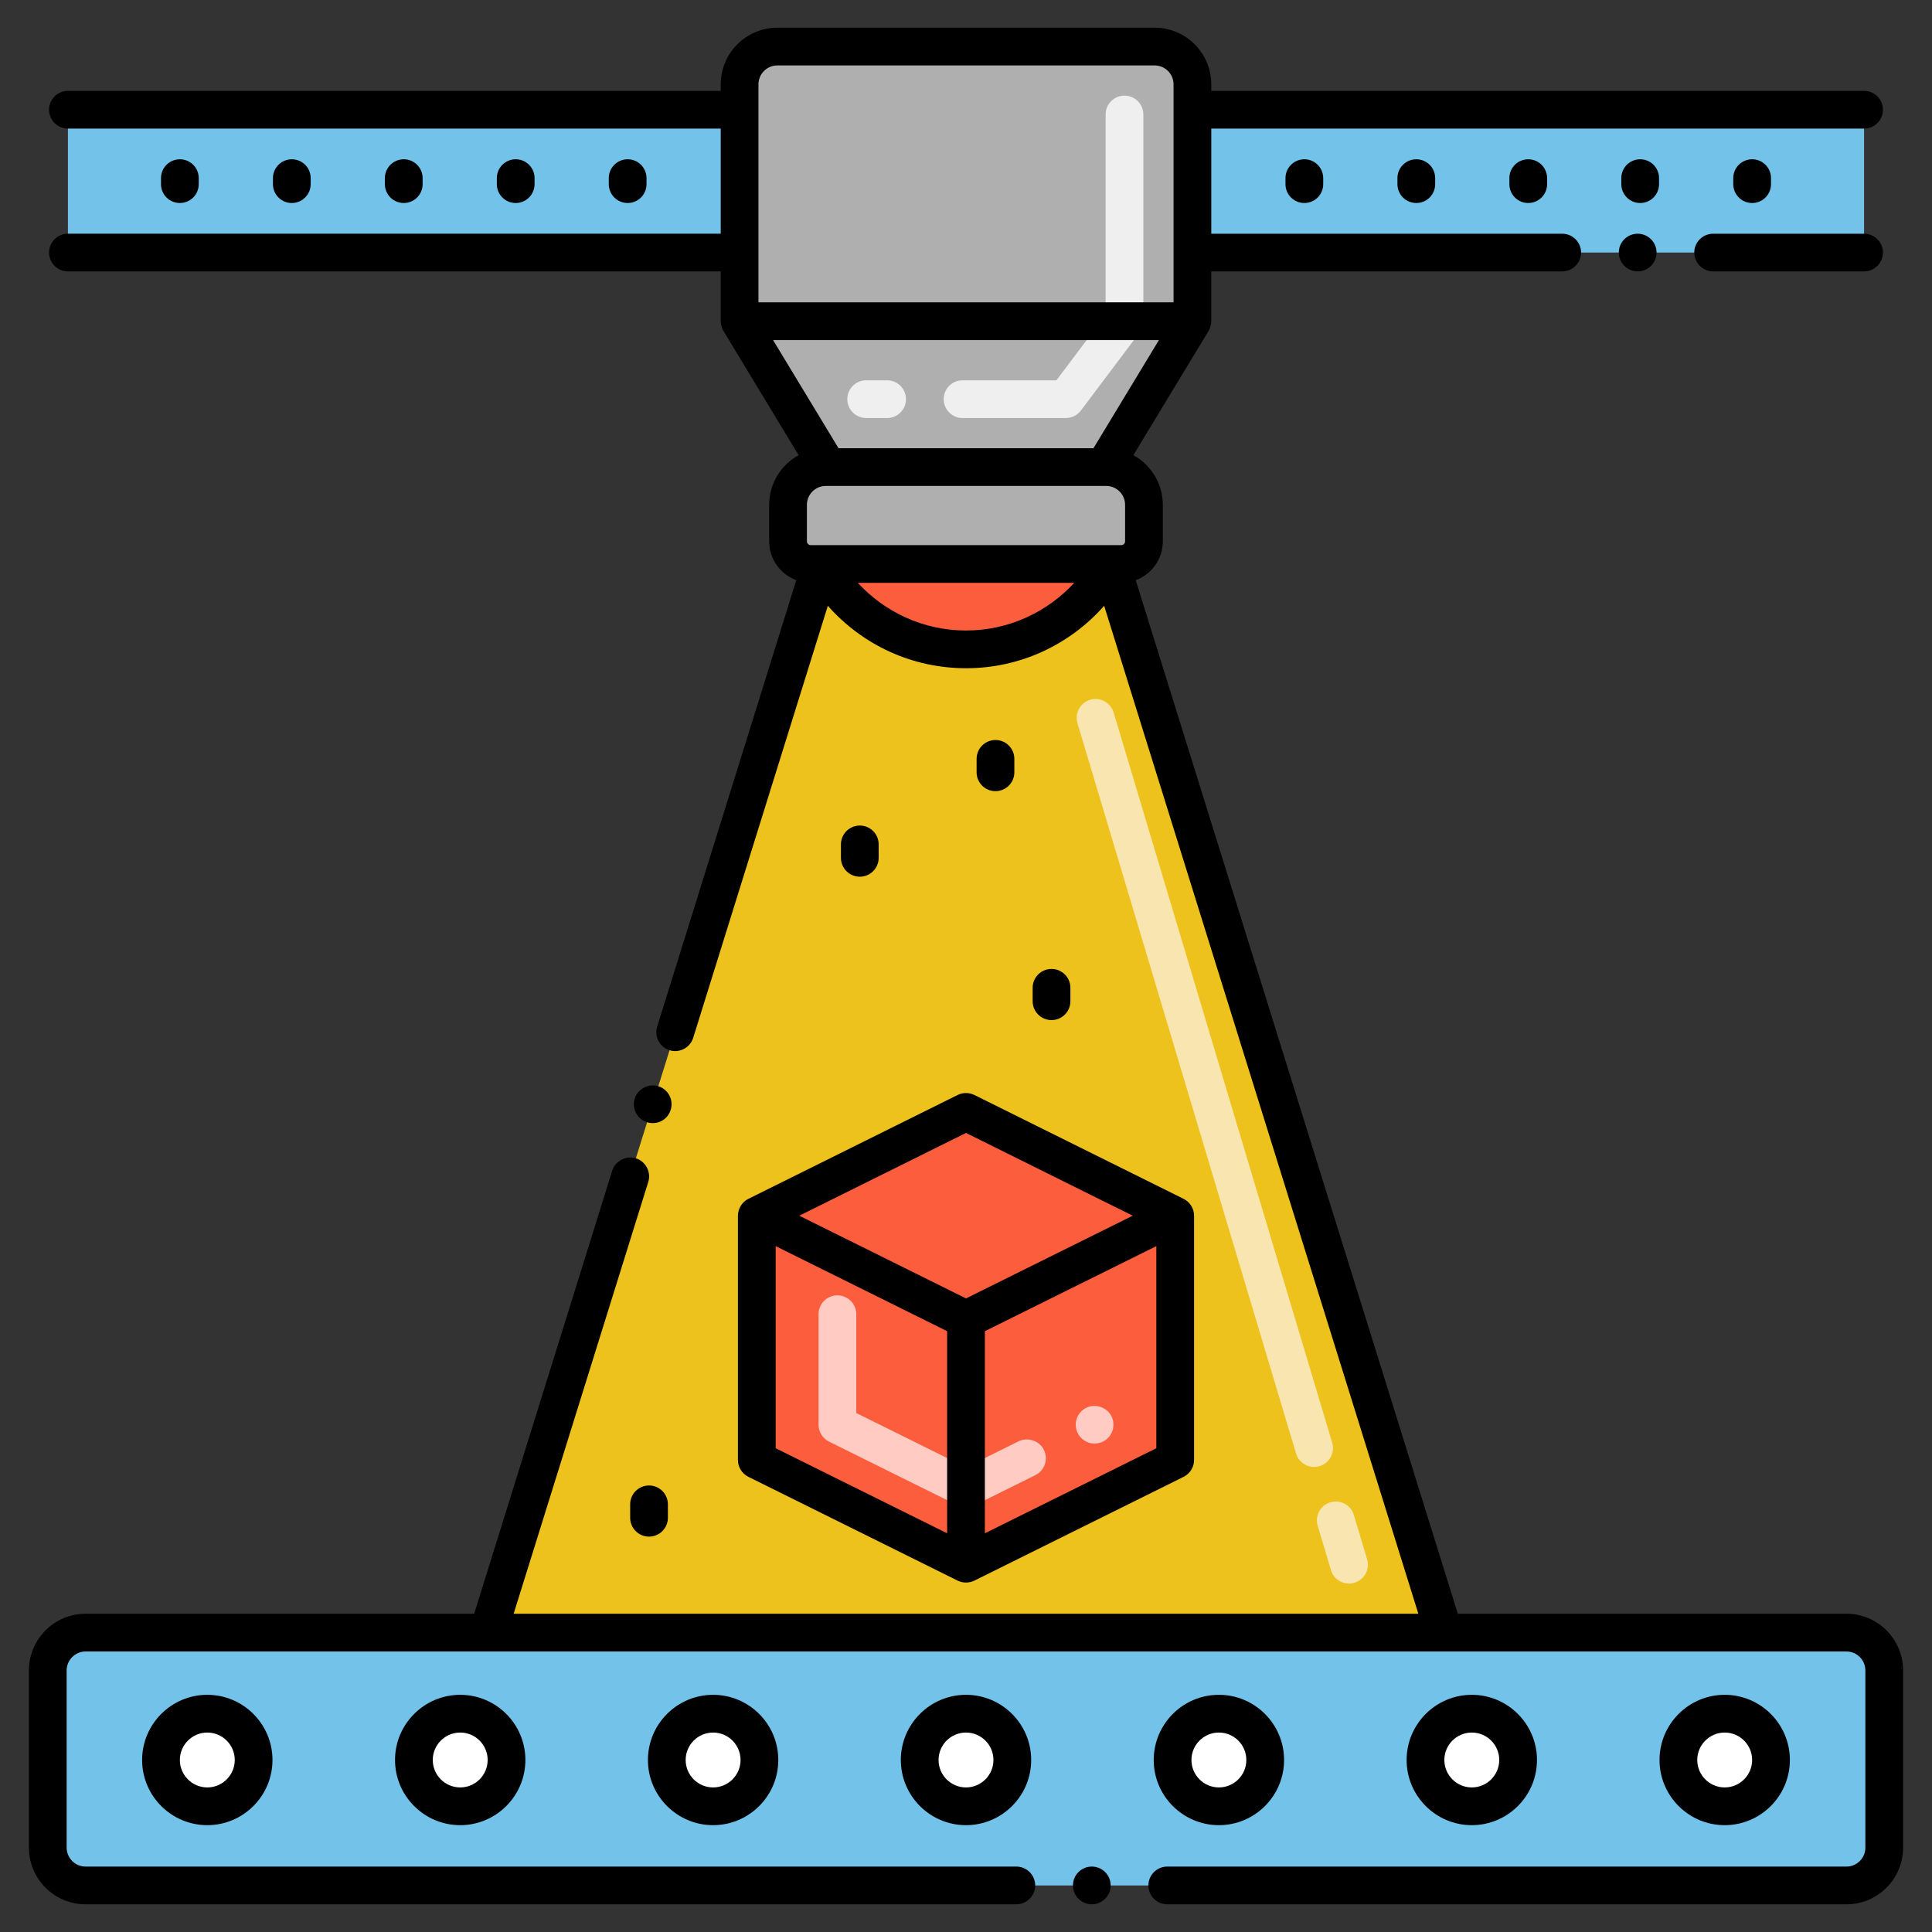 <?xml version="1.0" encoding="utf-8"?>
<!-- Generator: Adobe Illustrator 24.0.0, SVG Export Plug-In . SVG Version: 6.00 Build 0)  -->
<svg version="1.1" id="Layer_1" xmlns="http://www.w3.org/2000/svg" xmlns:xlink="http://www.w3.org/1999/xlink" x="0px" y="0px"
	 viewBox="0 0 256 256" style="enable-background:new 0 0 256 256;" xml:space="preserve">
<rect x="0" y="0" width="256" height="256" fill="#333333" stroke="none"/>
<style type="text/css">
	.st0{fill:#FC5D3D;}
	.st1{fill:#AFAFAF;}
	.st2{fill:#72C2E9;}
	.st3{fill:#FFFFFF;}
	.st4{fill:#EFEFEF;}
	.st5{fill:#878787;}
	.st6{fill:#F0C020;}
	.st7{fill:#F8E5B0;}
	.st8{fill:#B34F33;}
	.st9{fill:#FFCBC3;}
	.st10{fill:#FFB69F;}
	.st11{fill:#C5E5FE;}
	.st12{fill:#13BF6D;}
	.st13{fill:#F9E5AF;}
	.st14{fill:#7A7380;}
	.st15{fill:#72C1E8;}
	.st16{fill:#C5E5FF;}
	.st17{fill:#FFCBC2;}
	.st18{fill:#6E6D6C;}
	.st19{fill:#F2E1D7;}
	.st20{fill:#7D7B79;}
	.st21{fill:#D6C0B3;}
	.st22{fill:#76FFBB;}
	.st23{fill:#CF941C;}
	.st24{fill:#7C7B7A;}
	.st25{fill:#FEB69F;}
	.st26{fill:#E8A61E;}
	.st27{fill:#EFF0F0;}
	.st28{fill:#EDC21D;}
	.st29{fill:#4BA5C8;}
	.st30{fill:#E8A61F;}
	.st31{fill:#823A26;}
	.st32{fill:#4C4944;}
	.st33{fill:#4C4945;}
</style>
<g>
	<path class="st2" d="M244.667,249.833H11.333c-2.761,0-5-2.239-5-5v-23.5c0-2.761,2.239-5,5-5h233.333c2.761,0,5,2.239,5,5v23.5
		C249.667,247.594,247.428,249.833,244.667,249.833z"/>
	<circle class="st3" cx="27.47" cy="233.208" r="6.136"/>
	<circle class="st3" cx="60.98" cy="233.208" r="6.136"/>
	<circle class="st3" cx="94.49" cy="233.208" r="6.136"/>
	<circle class="st3" cx="128" cy="233.208" r="6.136"/>
	<circle class="st3" cx="161.51" cy="233.208" r="6.136"/>
	<circle class="st3" cx="195.02" cy="233.208" r="6.136"/>
	<circle class="st3" cx="228.53" cy="233.208" r="6.136"/>
	<polygon class="st28" points="191.333,216.333 64.667,216.333 108.799,74.731 147.201,74.731 	"/>
	<path class="st7" d="M176.359,208.049l-1.758-5.873c-0.396-1.323,0.355-2.716,1.678-3.112c1.32-0.396,2.716,0.355,3.112,1.678
		l1.758,5.873c0.396,1.323-0.355,2.716-1.678,3.112C178.161,210.121,176.758,209.383,176.359,208.049z M171.733,192.597
		l-28.962-96.758c-0.396-1.323,0.355-2.716,1.678-3.112c1.321-0.398,2.716,0.355,3.112,1.678l28.962,96.758
		c0.396,1.323-0.355,2.716-1.678,3.112C173.536,194.669,172.132,193.93,171.733,192.597z"/>
	<polygon class="st0" points="128,147.333 100.281,161.086 100.281,193.446 128,207.199 155.719,193.446 155.719,161.086 	"/>
	<path class="st9" d="M126.89,199.47l-17.04-8.45c-0.85-0.42-1.39-1.3-1.39-2.24v-14.64c0-1.38,1.12-2.5,2.5-2.5
		c1.38,0,2.5,1.12,2.5,2.5v13.09l14.54,7.21l6.97-3.46c1.21-0.6,2.76-0.07,3.35,1.13c0.61,1.24,0.11,2.74-1.12,3.35l-8.09,4.01
		C128.438,199.806,127.603,199.826,126.89,199.47z M142.8,189.89c-0.614-1.27-0.092-2.739,1.13-3.35c1.21-0.6,2.75-0.08,3.35,1.13
		c0.61,1.23,0.11,2.74-1.13,3.35C144.88,191.636,143.413,191.116,142.8,189.89z"/>
	<rect x="9" y="14.541" class="st2" width="89" height="18.923"/>
	<rect x="158" y="14.541" class="st2" width="89" height="18.923"/>
	<path class="st0" d="M147.201,74.731c-3.76,6.752-10.969,11.314-19.201,11.314c-8.232,0-15.441-4.563-19.201-11.314H147.201z"/>
	<path class="st1" d="M98,11.171v31.39l11.7,19.33h36.6l11.7-19.33v-31.39c0-2.761-2.239-5-5-5h-50C100.239,6.171,98,8.41,98,11.171
		z"/>
	<path class="st4" d="M141.228,55.391h-13.683c-1.381,0-2.5-1.119-2.5-2.5s1.119-2.5,2.5-2.5h12.435l6.52-8.665V15.171
		c0-1.381,1.119-2.5,2.5-2.5s2.5,1.119,2.5,2.5v27.39c0,0.542-0.176,1.07-0.502,1.503l-7.772,10.33
		C142.753,55.022,142.013,55.391,141.228,55.391z M117.545,55.391h-2.772c-1.381,0-2.5-1.119-2.5-2.5s1.119-2.5,2.5-2.5h2.772
		c1.381,0,2.5,1.119,2.5,2.5S118.926,55.391,117.545,55.391z"/>
	<path class="st1" d="M151.58,66.891v4.84c0,1.657-1.343,3-3,3h-41.16c-1.657,0-3-1.343-3-3v-4.84c0-2.761,2.239-5,5-5h37.16
		C149.342,61.891,151.58,64.13,151.58,66.891z"/>
	<path d="M18.833,233.208c0,4.762,3.874,8.636,8.636,8.636s8.636-3.874,8.636-8.636s-3.874-8.636-8.636-8.636
		S18.833,228.445,18.833,233.208z M31.106,233.208c0,2.005-1.631,3.636-3.636,3.636s-3.636-1.631-3.636-3.636
		s1.631-3.636,3.636-3.636S31.106,231.203,31.106,233.208z"/>
	<path d="M52.343,233.208c0,4.762,3.875,8.636,8.637,8.636s8.636-3.874,8.636-8.636s-3.874-8.636-8.636-8.636
		S52.343,228.445,52.343,233.208z M64.616,233.208c0,2.005-1.631,3.636-3.636,3.636c-2.005,0-3.637-1.631-3.637-3.636
		s1.631-3.636,3.637-3.636C62.985,229.571,64.616,231.203,64.616,233.208z"/>
	<path d="M85.854,233.208c0,4.762,3.874,8.636,8.636,8.636s8.637-3.874,8.637-8.636s-3.875-8.636-8.637-8.636
		S85.854,228.445,85.854,233.208z M98.126,233.208c0,2.005-1.631,3.636-3.637,3.636c-2.005,0-3.636-1.631-3.636-3.636
		s1.631-3.636,3.636-3.636C96.495,229.571,98.126,231.203,98.126,233.208z"/>
	<path d="M119.364,233.208c0,4.762,3.874,8.636,8.636,8.636s8.636-3.874,8.636-8.636s-3.874-8.636-8.636-8.636
		S119.364,228.445,119.364,233.208z M131.636,233.208c0,2.005-1.631,3.636-3.636,3.636s-3.636-1.631-3.636-3.636
		s1.631-3.636,3.636-3.636S131.636,231.203,131.636,233.208z"/>
	<path d="M161.51,241.844c4.762,0,8.636-3.874,8.636-8.636s-3.874-8.636-8.636-8.636s-8.637,3.874-8.637,8.636
		S156.748,241.844,161.51,241.844z M161.51,229.571c2.005,0,3.636,1.631,3.636,3.636s-1.631,3.636-3.636,3.636
		c-2.005,0-3.637-1.631-3.637-3.636S159.505,229.571,161.51,229.571z"/>
	<path d="M203.657,233.208c0-4.762-3.875-8.636-8.637-8.636s-8.636,3.874-8.636,8.636s3.874,8.636,8.636,8.636
		S203.657,237.97,203.657,233.208z M191.384,233.208c0-2.005,1.631-3.636,3.636-3.636c2.005,0,3.637,1.631,3.637,3.636
		s-1.631,3.636-3.637,3.636C193.015,236.844,191.384,235.212,191.384,233.208z"/>
	<path d="M237.167,233.208c0-4.762-3.874-8.636-8.636-8.636s-8.636,3.874-8.636,8.636s3.874,8.636,8.636,8.636
		S237.167,237.97,237.167,233.208z M224.894,233.208c0-2.005,1.631-3.636,3.636-3.636s3.636,1.631,3.636,3.636
		s-1.631,3.636-3.636,3.636S224.894,235.212,224.894,233.208z"/>
	<circle cx="144.67" cy="249.83" r="2.5"/>
	<path d="M154.67,252.33h90c4.13,0,7.5-3.36,7.5-7.5v-23.5c0-4.13-3.37-7.5-7.5-7.5h-51.499l-42.68-136.948
		c2.092-0.779,3.589-2.791,3.589-5.151v-4.84c0-2.833-1.579-5.302-3.902-6.578l9.961-16.457c0.195-0.323,0.361-0.849,0.361-1.294
		V35.96H207c1.38,0,2.5-1.12,2.5-2.5c0-1.37-1.12-2.49-2.5-2.49h-46.5V17.041H247c1.381,0,2.5-1.119,2.5-2.5s-1.119-2.5-2.5-2.5
		h-86.5v-0.87c0-4.136-3.364-7.5-7.5-7.5h-50c-4.136,0-7.5,3.364-7.5,7.5v0.87H9c-1.381,0-2.5,1.119-2.5,2.5s1.119,2.5,2.5,2.5h86.5
		v13.923H9c-1.381,0-2.5,1.119-2.5,2.5s1.119,2.5,2.5,2.5h86.5v6.597c0,0.447,0.171,0.981,0.361,1.294l9.961,16.457
		c-2.324,1.276-3.903,3.745-3.903,6.578v4.84c0,2.36,1.497,4.371,3.589,5.151L87.08,136.03c-0.41,1.32,0.32,2.72,1.64,3.13
		c1.192,0.397,2.689-0.235,3.13-1.64l17.842-57.248c4.667,5.276,11.282,8.273,18.308,8.273c7.114,0,13.692-3.058,18.308-8.274
		L187.94,213.83H68.06l17.84-57.22c0.409-1.313-0.345-2.719-1.64-3.13c-1.3-0.4-2.73,0.35-3.14,1.64l-18.292,58.71H11.33
		c-4.13,0-7.49,3.37-7.5,7.5v23.5c0.01,4.14,3.37,7.5,7.5,7.5h123.34c1.37,0,2.5-1.12,2.5-2.5c0-1.38-1.13-2.5-2.5-2.5H11.33
		c-1.37,0-2.49-1.12-2.5-2.5v-23.5c0.01-1.37,1.13-2.5,2.5-2.5c14.953,0,174.02,0,180,0h53.34c1.37,0,2.5,1.13,2.5,2.5v23.5
		c0,1.38-1.13,2.5-2.5,2.5h-90c-1.38,0-2.5,1.12-2.5,2.5C152.17,251.21,153.29,252.33,154.67,252.33z M109.42,64.391
		c4.429,0,33.198,0,37.16,0c1.378,0,2.5,1.122,2.5,2.5v4.84c0,0.276-0.224,0.5-0.5,0.5c-0.102,0-40.485,0-41.16,0
		c-0.276,0-0.5-0.224-0.5-0.5v-4.84C106.92,65.513,108.042,64.391,109.42,64.391z M111.109,59.391l-8.674-14.33h51.129l-8.673,14.33
		H111.109z M100.5,11.171c0-1.378,1.122-2.5,2.5-2.5h50c1.378,0,2.5,1.122,2.5,2.5v28.89h-55V11.171z M128,83.545
		c-5.669,0-10.794-2.46-14.333-6.314h28.667C138.746,81.136,133.619,83.545,128,83.545z"/>
	<path d="M116.429,113.667v-1.778c0-1.381-1.119-2.5-2.5-2.5s-2.5,1.119-2.5,2.5v1.778c0,1.381,1.119,2.5,2.5,2.5
		S116.429,115.047,116.429,113.667z"/>
	<path d="M141.833,132.667v-1.778c0-1.381-1.119-2.5-2.5-2.5s-2.5,1.119-2.5,2.5v1.778c0,1.381,1.119,2.5,2.5,2.5
		S141.833,134.047,141.833,132.667z"/>
	<path d="M134.406,102.333v-1.778c0-1.381-1.119-2.5-2.5-2.5s-2.5,1.119-2.5,2.5v1.778c0,1.381,1.119,2.5,2.5,2.5
		S134.406,103.714,134.406,102.333z"/>
	<path d="M86,196.833c-1.381,0-2.5,1.119-2.5,2.5v1.778c0,1.381,1.119,2.5,2.5,2.5s2.5-1.119,2.5-2.5v-1.778
		C88.5,197.953,87.381,196.833,86,196.833z"/>
	<path d="M87.23,143.93c-1.3-0.4-2.73,0.36-3.13,1.65c-0.41,1.31,0.33,2.72,1.64,3.13c1.462,0.408,2.754-0.404,3.13-1.65
		C89.285,145.751,88.547,144.342,87.23,143.93z"/>
	<path d="M97.78,193.45c0,0.95,0.53,1.81,1.39,2.24l27.72,13.75c0.705,0.353,1.575,0.323,2.22,0l27.72-13.75
		c0.86-0.43,1.39-1.29,1.39-2.24v-32.36c0-0.916-0.519-1.81-1.39-2.24l-27.72-13.76c-0.69-0.34-1.53-0.34-2.22,0l-27.72,13.76
		c-0.807,0.387-1.39,1.271-1.39,2.24V193.45z M102.78,165.117l22.72,11.272v26.781l-22.72-11.27V165.117z M130.5,203.17v-26.781
		l22.72-11.272V191.9L130.5,203.17z M128,150.12l22.092,10.967L128,172.047l-22.092-10.961L128,150.12z"/>
	<path d="M41.167,24.4v-0.795c0-1.381-1.119-2.5-2.5-2.5s-2.5,1.119-2.5,2.5V24.4c0,1.381,1.119,2.5,2.5,2.5
		S41.167,25.781,41.167,24.4z"/>
	<path d="M26.333,24.4v-0.795c0-1.381-1.119-2.5-2.5-2.5s-2.5,1.119-2.5,2.5V24.4c0,1.381,1.119,2.5,2.5,2.5
		S26.333,25.781,26.333,24.4z"/>
	<path d="M56,24.4v-0.795c0-1.381-1.119-2.5-2.5-2.5s-2.5,1.119-2.5,2.5V24.4c0,1.381,1.119,2.5,2.5,2.5S56,25.781,56,24.4z"/>
	<path d="M70.833,24.4v-0.795c0-1.381-1.119-2.5-2.5-2.5s-2.5,1.119-2.5,2.5V24.4c0,1.381,1.119,2.5,2.5,2.5
		S70.833,25.781,70.833,24.4z"/>
	<path d="M85.667,24.4v-0.795c0-1.381-1.119-2.5-2.5-2.5s-2.5,1.119-2.5,2.5V24.4c0,1.381,1.119,2.5,2.5,2.5
		S85.667,25.781,85.667,24.4z"/>
	<path d="M219.833,23.605c0-1.381-1.119-2.5-2.5-2.5s-2.5,1.119-2.5,2.5V24.4c0,1.381,1.119,2.5,2.5,2.5s2.5-1.119,2.5-2.5V23.605z"
		/>
	<path d="M234.667,24.4v-0.795c0-1.381-1.119-2.5-2.5-2.5s-2.5,1.119-2.5,2.5V24.4c0,1.381,1.119,2.5,2.5,2.5
		S234.667,25.781,234.667,24.4z"/>
	<path d="M200,23.605V24.4c0,1.381,1.119,2.5,2.5,2.5s2.5-1.119,2.5-2.5v-0.795c0-1.381-1.119-2.5-2.5-2.5S200,22.224,200,23.605z"
		/>
	<path d="M185.167,23.605V24.4c0,1.381,1.119,2.5,2.5,2.5s2.5-1.119,2.5-2.5v-0.795c0-1.381-1.119-2.5-2.5-2.5
		S185.167,22.224,185.167,23.605z"/>
	<path d="M170.333,23.605V24.4c0,1.381,1.119,2.5,2.5,2.5s2.5-1.119,2.5-2.5v-0.795c0-1.381-1.119-2.5-2.5-2.5
		S170.333,22.224,170.333,23.605z"/>
	<path d="M217,30.97c-1.38,0-2.5,1.12-2.5,2.49c0,1.38,1.12,2.5,2.5,2.5c1.38,0,2.5-1.12,2.5-2.5
		C219.5,32.09,218.38,30.97,217,30.97z"/>
	<path d="M224.5,33.46c0,1.38,1.12,2.5,2.5,2.5h20c1.38,0,2.5-1.12,2.5-2.5c0-1.37-1.12-2.49-2.5-2.49h-20
		C225.62,30.97,224.5,32.09,224.5,33.46z"/>
</g>
</svg>
